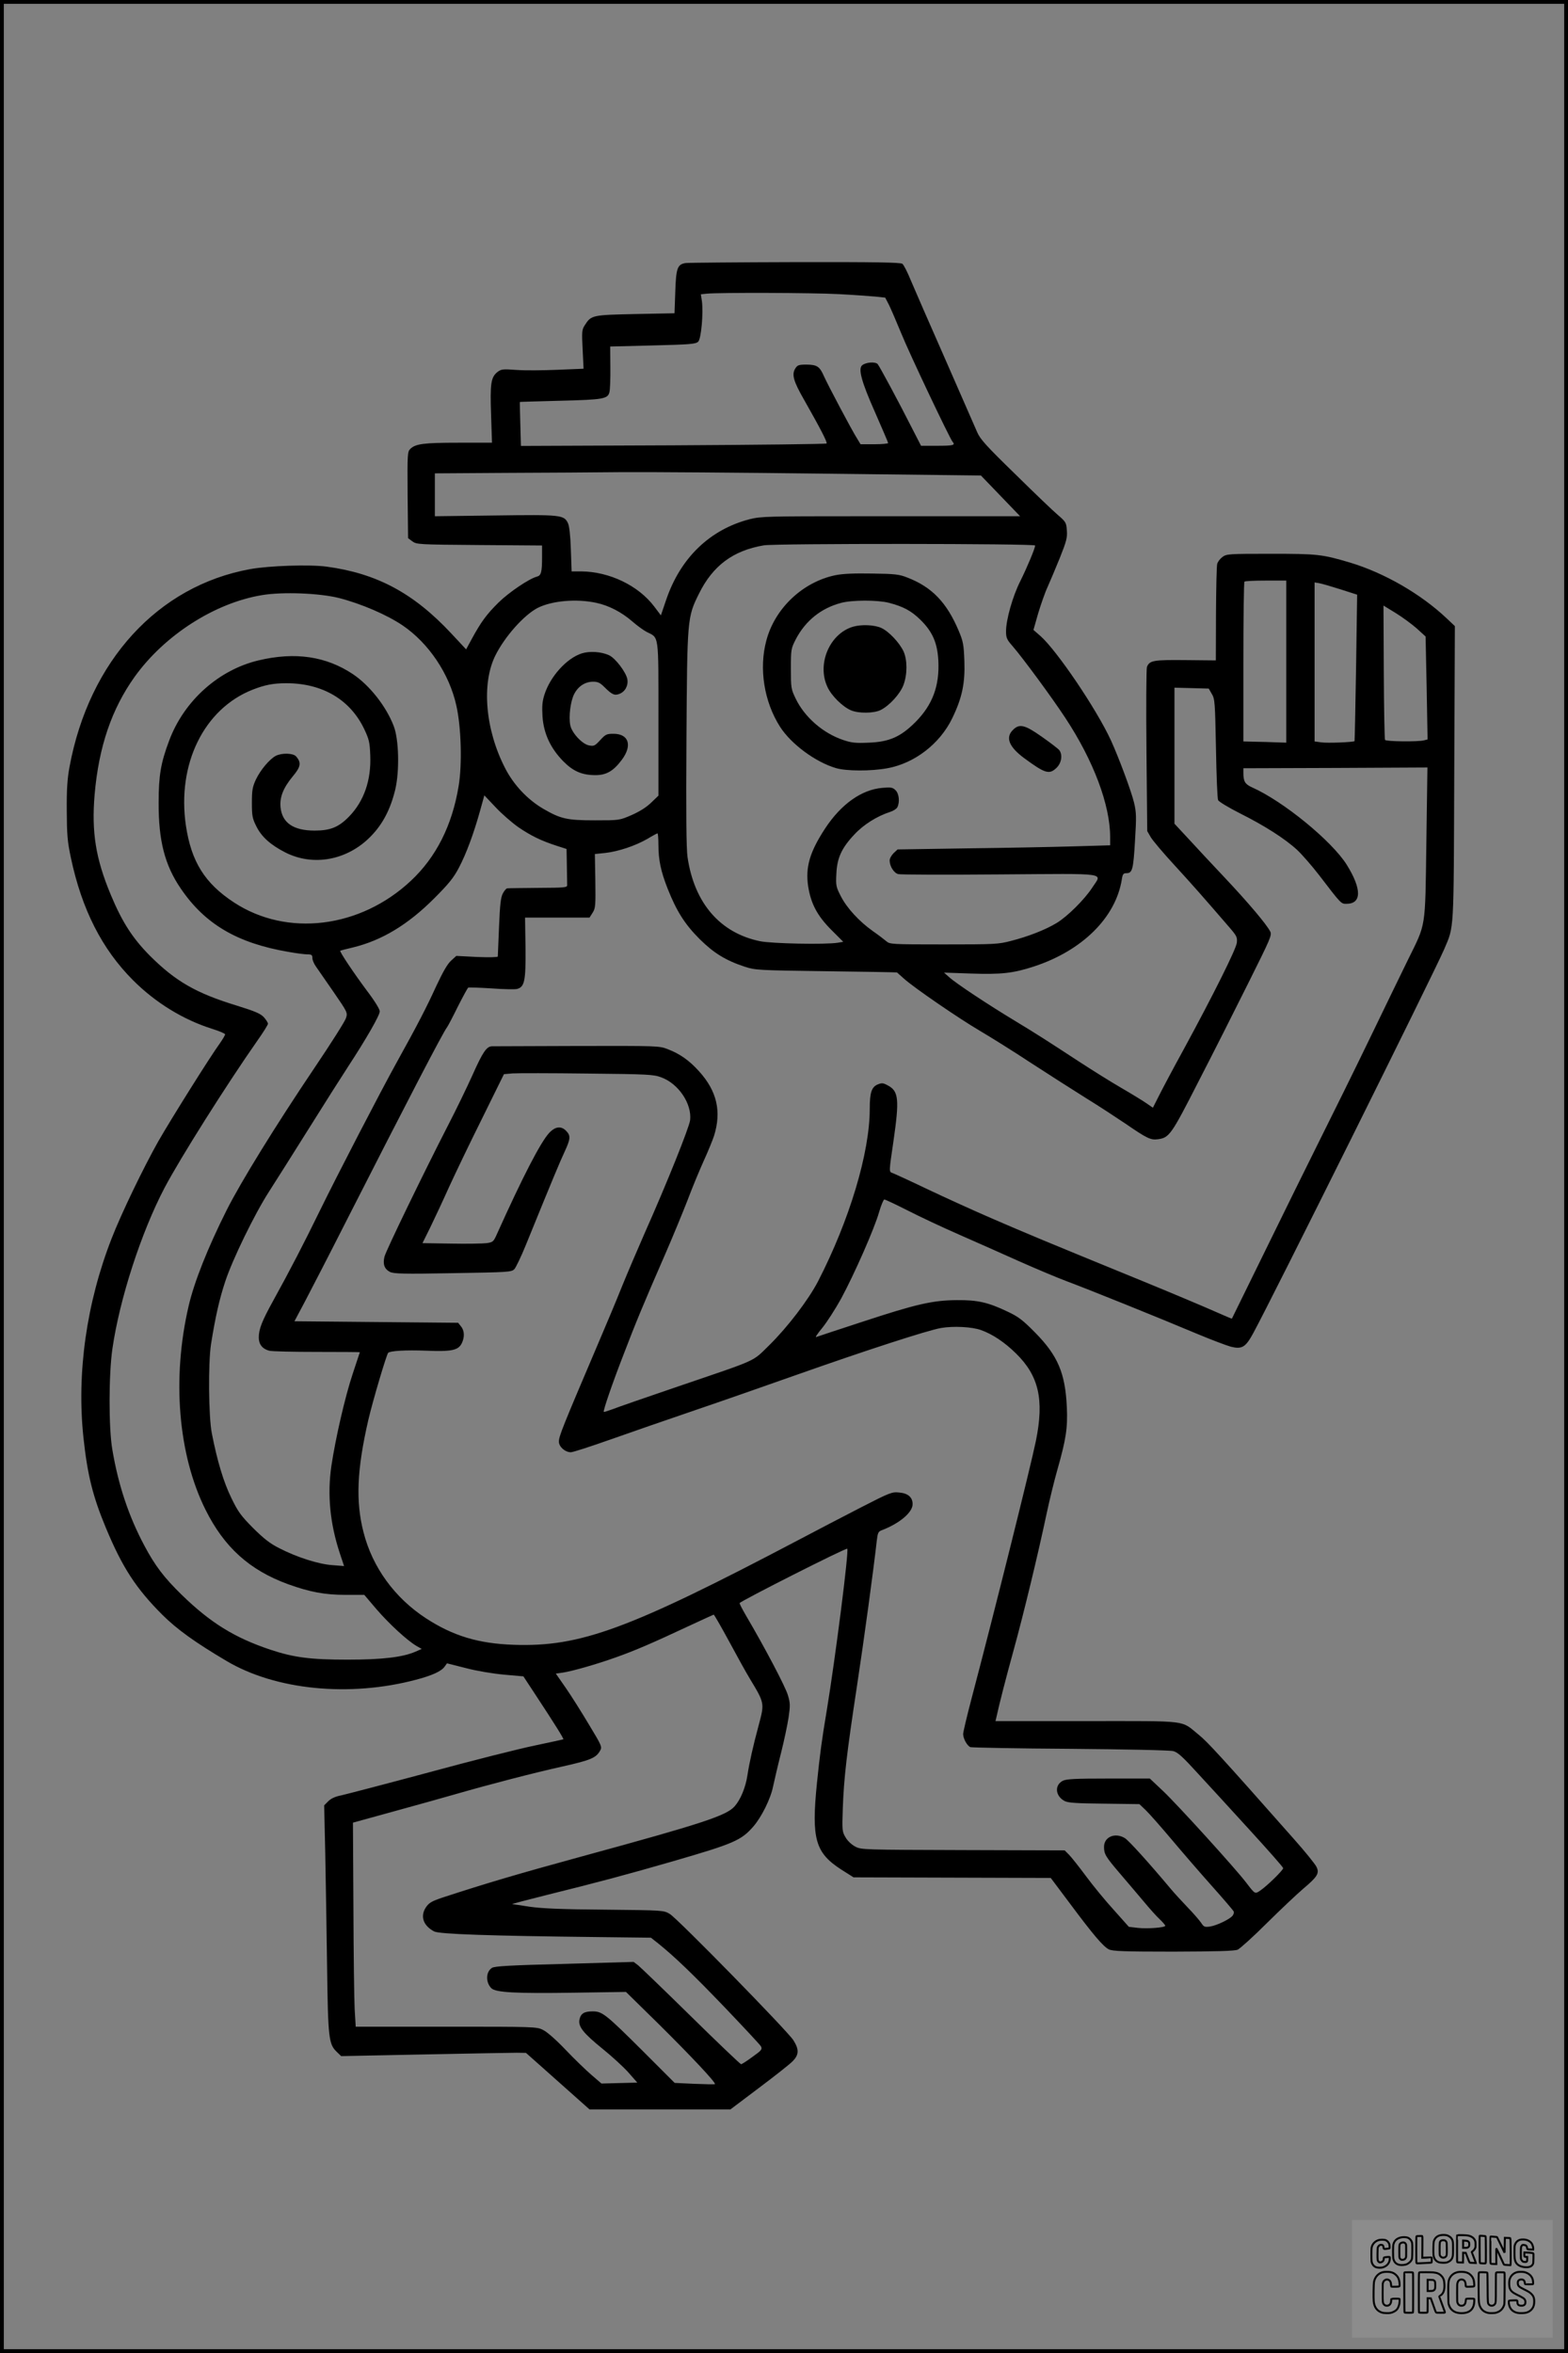 <?xml version="1.0" encoding="UTF-8"?>
<svg xmlns="http://www.w3.org/2000/svg" version="1.0" width="1024pt" height="1536pt" viewBox="0 0 1024 1536" preserveAspectRatio="xMidYMid meet">
  <rect x="0" y="0" width="1024" height="1536" fill="#808080" stroke="none"/>
  <g transform="translate(0.00 0.00) scale(1)">
    <g transform="translate(0,1536) scale(0.1,-0.1)" fill="#000000" stroke="none">
      <path d="M4479 13643 c-55 -8 -64 -32 -69 -187 l-5 -141 -255 -5 c-283 -6 -289 -7 -331 -73 -19 -29 -20 -43 -14 -158 l6 -126 -170 -7 c-94 -4 -215 -5 -268 -1 -91 7 -100 5 -125 -14 -42 -34 -48 -75 -41 -278 l6 -183 -219 0 c-227 0 -281 -7 -315 -41 -18 -18 -19 -33 -17 -301 l3 -281 28 -21 c28 -20 39 -21 438 -24 l409 -3 0 -77 c0 -96 -6 -119 -33 -126 -51 -13 -184 -103 -251 -169 -79 -78 -115 -128 -174 -236 l-38 -70 -98 105 c-246 263 -486 391 -813 435 -111 15 -376 6 -498 -16 -604 -109 -1053 -600 -1181 -1291 -14 -75 -19 -145 -18 -284 1 -160 4 -202 27 -310 71 -336 203 -596 406 -799 147 -147 328 -258 519 -318 45 -14 82 -30 82 -35 0 -6 -15 -31 -33 -57 -70 -97 -318 -493 -403 -641 -96 -170 -241 -470 -304 -632 -165 -421 -230 -880 -185 -1303 26 -243 61 -384 147 -590 107 -257 196 -394 368 -566 97 -96 212 -179 420 -302 321 -190 803 -237 1237 -122 106 28 165 55 187 86 l15 21 123 -31 c72 -19 175 -36 250 -43 l126 -11 73 -111 c135 -205 192 -297 188 -300 -2 -1 -85 -19 -184 -40 -99 -20 -412 -99 -695 -176 -283 -76 -541 -143 -572 -150 -37 -7 -66 -20 -84 -38 l-27 -27 7 -310 c3 -170 9 -503 12 -740 6 -472 11 -509 63 -559 l29 -28 544 11 c299 6 570 11 603 11 l60 -1 126 -112 c70 -62 163 -145 208 -185 l81 -72 460 0 460 0 187 141 c104 78 203 156 221 175 40 42 41 76 3 136 -40 62 -756 794 -807 824 -40 24 -41 24 -425 28 -285 2 -411 8 -489 19 -58 9 -109 17 -115 17 -5 1 98 28 230 61 339 84 511 130 820 219 396 115 444 135 524 226 54 62 114 182 130 264 8 36 30 133 51 215 21 83 43 188 50 235 11 76 11 93 -5 145 -15 53 -152 313 -274 520 -22 38 -41 74 -41 80 1 11 696 363 703 355 12 -12 -78 -716 -133 -1050 -35 -209 -45 -288 -65 -480 -37 -365 -11 -455 160 -565 l79 -50 644 -2 644 -2 126 -168 c152 -204 216 -279 253 -298 23 -12 96 -15 421 -15 284 1 401 4 421 13 15 7 101 84 190 173 89 88 196 189 237 224 94 79 108 102 87 144 -8 17 -74 99 -147 181 -480 543 -565 635 -622 681 -120 97 -53 89 -730 89 l-597 0 6 25 c20 92 62 255 113 440 65 236 158 620 214 885 20 94 52 224 71 290 57 201 68 273 62 409 -10 222 -59 337 -207 487 -81 82 -108 103 -180 137 -128 61 -196 76 -330 75 -159 -1 -267 -26 -614 -140 -160 -52 -298 -98 -306 -101 -8 -3 10 24 40 60 30 37 85 122 123 191 86 159 218 458 248 565 13 45 29 82 34 82 6 0 74 -32 151 -71 76 -39 229 -111 339 -159 110 -48 287 -127 392 -174 106 -47 248 -107 315 -132 137 -51 594 -235 848 -342 91 -38 189 -75 218 -83 72 -18 96 -4 145 86 116 211 1180 2350 1248 2508 66 155 62 95 66 1151 l4 959 -53 50 c-169 160 -409 298 -633 365 -182 54 -213 57 -517 57 -275 0 -288 -1 -315 -21 -15 -11 -31 -32 -34 -45 -4 -13 -7 -160 -8 -327 l-1 -303 -198 2 c-210 2 -235 -2 -252 -45 -4 -12 -6 -258 -3 -547 l5 -524 23 -40 c13 -22 83 -105 157 -185 120 -131 186 -206 356 -403 49 -57 53 -65 49 -102 -6 -43 -151 -335 -349 -699 -66 -120 -137 -254 -159 -298 l-40 -79 -42 29 c-23 16 -98 62 -167 102 -69 40 -190 116 -270 168 -219 143 -273 178 -420 267 -176 106 -386 245 -430 285 l-35 31 175 -6 c198 -7 278 2 412 46 315 103 534 319 574 568 5 34 10 41 29 41 40 0 46 22 57 209 10 160 9 188 -6 251 -19 79 -100 295 -151 407 -94 204 -352 585 -460 681 l-46 40 31 109 c18 59 45 137 62 173 16 36 52 121 80 190 43 108 49 132 45 178 -3 50 -7 56 -58 100 -30 25 -155 145 -279 267 -191 186 -229 228 -249 275 -13 30 -107 244 -208 475 -102 231 -203 463 -225 515 -21 52 -46 101 -55 108 -13 9 -168 12 -702 11 -377 -1 -698 -4 -712 -6z m999 -203 c96 -5 203 -13 238 -16 l65 -7 25 -48 c13 -27 48 -108 78 -181 53 -132 320 -694 337 -712 20 -22 4 -26 -99 -26 l-107 0 -58 113 c-89 176 -211 402 -225 420 -15 17 -76 13 -101 -7 -28 -22 -6 -106 83 -306 47 -107 86 -198 86 -202 0 -4 -40 -8 -90 -8 l-90 0 -23 38 c-34 53 -190 348 -216 406 -28 64 -45 75 -113 76 -51 0 -60 -3 -74 -25 -25 -39 -13 -83 59 -208 105 -185 152 -276 145 -282 -4 -4 -454 -9 -1001 -12 l-995 -4 -4 143 c-2 79 -4 144 -3 144 0 1 119 4 264 8 282 7 310 12 321 56 4 14 7 87 6 161 l-1 137 279 7 c244 6 280 9 296 25 19 19 34 185 24 263 l-7 46 39 4 c82 8 697 6 862 -3z m-87 -1172 l1015 -12 128 -133 128 -133 -209 0 c-114 0 -494 0 -843 0 -602 0 -639 -1 -713 -19 -261 -67 -454 -253 -547 -528 l-34 -100 -43 57 c-104 138 -294 229 -479 230 l-61 0 -5 143 c-3 93 -10 153 -19 172 -26 54 -45 56 -476 50 l-393 -5 0 140 0 140 463 3 c254 1 599 3 767 5 168 1 762 -3 1321 -10z m1369 -469 c0 -18 -51 -140 -97 -233 -50 -99 -93 -252 -93 -327 0 -42 5 -54 42 -96 67 -77 259 -338 345 -469 184 -279 293 -568 293 -779 l0 -53 -242 -7 c-134 -4 -446 -10 -695 -13 l-451 -7 -26 -24 c-14 -14 -26 -35 -26 -48 0 -38 28 -82 56 -89 14 -4 313 -5 665 -2 728 5 666 14 601 -88 -50 -76 -159 -185 -231 -229 -74 -45 -188 -89 -298 -117 -83 -22 -108 -23 -440 -23 -342 0 -352 1 -375 21 -13 11 -52 41 -88 66 -89 63 -170 151 -209 228 -31 60 -33 70 -29 145 4 103 34 169 117 257 60 65 148 120 234 148 20 6 42 20 47 30 17 33 12 88 -11 111 -19 19 -30 21 -86 16 -136 -11 -270 -106 -375 -266 -100 -153 -129 -252 -110 -378 18 -113 60 -192 152 -284 l77 -77 -36 -6 c-79 -13 -431 -6 -508 10 -261 54 -429 249 -473 549 -8 57 -10 279 -7 770 5 789 5 795 82 950 90 182 222 281 423 315 76 13 1772 12 1772 -1z m1640 -758 l0 -529 -62 2 c-35 2 -98 3 -140 4 l-78 2 0 518 c0 285 3 522 7 525 3 4 66 7 140 7 l133 0 0 -529z m354 472 l109 -35 -7 -476 c-4 -262 -9 -478 -10 -480 -8 -7 -178 -14 -217 -8 l-44 6 0 519 0 519 30 -5 c17 -3 79 -21 139 -40z m-6539 -57 c149 -39 311 -109 415 -179 170 -116 304 -315 350 -522 32 -140 39 -385 15 -527 -42 -256 -147 -464 -312 -618 -331 -310 -809 -368 -1155 -141 -191 125 -279 267 -314 502 -59 401 118 762 436 887 79 31 135 42 220 42 236 0 417 -107 509 -300 31 -66 36 -86 39 -170 7 -163 -41 -300 -138 -400 -68 -70 -123 -92 -225 -92 -140 0 -213 51 -223 153 -6 66 18 126 80 201 53 63 57 90 21 131 -20 21 -92 23 -132 3 -41 -22 -100 -92 -130 -155 -22 -48 -26 -69 -26 -151 0 -84 3 -102 28 -152 34 -70 93 -123 191 -173 182 -92 404 -51 556 104 79 80 130 178 161 306 29 122 24 330 -10 416 -49 128 -157 265 -266 338 -175 117 -378 147 -617 90 -261 -62 -486 -264 -583 -523 -55 -146 -69 -228 -69 -406 -1 -247 40 -408 145 -561 158 -232 369 -356 704 -413 50 -9 105 -16 123 -16 27 0 32 -4 32 -24 0 -12 10 -37 23 -55 12 -17 64 -92 115 -166 93 -135 93 -136 81 -172 -6 -20 -98 -165 -204 -322 -258 -383 -483 -748 -575 -931 -123 -245 -212 -469 -248 -625 -110 -471 -69 -971 110 -1330 122 -245 287 -394 538 -486 144 -52 242 -70 377 -70 l122 0 80 -94 c83 -96 198 -202 260 -239 l35 -20 -41 -18 c-83 -36 -216 -52 -443 -52 -242 0 -351 14 -504 65 -234 78 -392 176 -579 358 -116 113 -175 191 -244 321 -102 191 -170 394 -209 625 -25 140 -24 495 0 660 47 326 188 760 340 1050 101 192 405 674 609 965 37 52 67 101 67 107 0 7 -12 26 -27 43 -23 24 -56 38 -178 76 -265 81 -398 158 -565 324 -114 115 -182 220 -257 400 -98 235 -126 408 -105 654 27 311 111 558 262 769 195 271 522 481 830 532 136 23 379 13 505 -19z m1678 -31 c82 -17 167 -61 238 -123 30 -26 71 -56 92 -67 82 -41 77 -5 77 -568 l0 -501 -48 -46 c-32 -31 -76 -58 -128 -81 -79 -34 -79 -34 -239 -34 -183 0 -223 9 -340 77 -101 60 -190 154 -246 263 -130 252 -156 553 -63 738 62 123 185 261 274 308 92 47 252 62 383 34z m5360 -168 l57 -52 7 -336 6 -336 -24 -6 c-38 -10 -247 -8 -254 3 -3 5 -7 205 -8 443 l-2 434 80 -49 c44 -27 106 -73 138 -101z m-1339 -427 c20 -33 21 -56 27 -355 3 -176 9 -328 14 -338 4 -10 69 -49 144 -87 158 -79 293 -165 372 -238 31 -29 95 -102 143 -164 146 -191 144 -188 179 -188 100 0 101 96 2 255 -97 155 -415 415 -618 505 -46 21 -57 38 -57 95 l0 30 601 2 601 3 -7 -493 c-8 -569 -1 -520 -120 -762 -40 -82 -153 -314 -250 -515 -97 -201 -244 -498 -325 -660 -81 -162 -243 -491 -360 -730 -117 -239 -214 -436 -215 -438 -1 -1 -53 21 -116 49 -63 28 -276 118 -474 199 -653 267 -748 307 -970 403 -121 52 -314 140 -430 195 -115 55 -218 102 -227 105 -23 8 -23 4 7 209 39 270 34 325 -36 362 -31 17 -40 18 -67 7 -40 -17 -52 -53 -52 -159 0 -287 -132 -727 -338 -1127 -63 -121 -199 -299 -318 -416 -115 -112 -63 -88 -594 -269 -206 -70 -399 -137 -429 -149 -30 -11 -56 -19 -58 -18 -6 6 55 184 130 377 78 204 128 325 272 655 48 110 113 268 145 350 31 83 80 200 107 260 28 61 57 133 66 160 50 160 19 293 -98 422 -63 70 -125 114 -204 144 -55 22 -65 22 -591 21 -294 -1 -545 -2 -556 -2 -36 0 -61 -37 -128 -187 -35 -78 -108 -229 -163 -335 -156 -304 -401 -809 -412 -851 -12 -49 -1 -81 36 -100 24 -12 89 -14 410 -8 365 6 383 7 402 26 10 11 45 83 76 160 184 452 220 537 251 604 40 86 42 107 12 138 -33 35 -72 30 -112 -13 -56 -61 -172 -285 -339 -656 -24 -54 -27 -57 -69 -63 -23 -3 -128 -5 -231 -3 l-188 3 52 105 c28 58 83 175 121 260 39 85 135 286 215 446 l144 292 57 5 c31 2 251 2 487 -1 399 -4 434 -6 484 -25 112 -41 200 -172 188 -279 -6 -48 -153 -415 -297 -738 -45 -102 -111 -257 -147 -345 -35 -88 -102 -248 -148 -355 -245 -575 -265 -625 -265 -661 0 -33 40 -69 78 -69 14 0 131 38 261 84 130 46 376 131 546 189 171 58 474 164 675 235 448 158 845 287 935 303 80 14 204 8 263 -14 73 -26 153 -79 227 -152 149 -146 185 -301 130 -571 -34 -167 -271 -1117 -421 -1685 -30 -114 -54 -216 -54 -228 0 -31 26 -77 47 -86 10 -3 304 -9 653 -11 357 -3 651 -9 672 -15 29 -7 62 -37 162 -147 70 -75 223 -243 341 -372 118 -129 215 -239 215 -245 0 -13 -103 -114 -148 -145 -37 -25 -34 -27 -94 51 -70 92 -447 507 -542 597 l-87 82 -270 0 c-222 0 -275 -3 -299 -15 -55 -29 -48 -100 13 -132 24 -12 78 -15 259 -17 l229 -3 41 -39 c22 -21 97 -106 167 -189 69 -82 188 -220 264 -305 76 -85 141 -161 144 -168 3 -7 -1 -19 -8 -28 -19 -23 -102 -63 -146 -70 -36 -5 -41 -3 -58 23 -10 15 -50 62 -90 103 -39 41 -87 93 -106 116 -151 180 -278 320 -303 335 -64 39 -136 8 -136 -57 0 -47 10 -64 104 -174 45 -52 113 -133 153 -180 39 -47 87 -101 107 -119 20 -19 36 -38 36 -42 0 -12 -117 -21 -179 -14 l-59 7 -98 110 c-55 60 -137 160 -182 221 -46 62 -96 125 -111 140 l-28 28 -664 2 c-652 2 -665 2 -704 23 -23 12 -50 37 -63 60 -22 37 -23 45 -18 189 7 197 25 355 92 795 48 316 109 765 130 953 6 51 10 60 33 68 115 44 201 116 201 170 0 45 -30 71 -87 76 -48 5 -59 1 -254 -99 -112 -58 -292 -151 -399 -208 -1114 -586 -1429 -702 -1865 -687 -231 8 -396 58 -573 173 -204 133 -350 333 -408 562 -52 201 -43 409 31 731 30 129 119 428 130 440 13 13 117 19 245 14 168 -7 212 2 235 47 20 40 19 83 -4 111 l-19 24 -534 5 -535 5 69 130 c38 72 162 312 275 535 391 768 626 1221 653 1255 5 6 36 65 69 132 34 67 65 124 69 126 4 2 71 0 150 -5 79 -6 154 -7 168 -4 50 13 58 52 56 269 l-3 197 211 0 210 0 21 33 c18 29 19 46 17 207 l-3 175 68 7 c87 10 197 47 275 92 33 20 63 36 66 36 3 0 6 -33 6 -73 0 -102 16 -176 61 -290 58 -146 112 -231 208 -327 93 -92 171 -140 296 -181 68 -22 85 -23 530 -29 253 -3 461 -7 463 -8 1 -1 21 -19 45 -40 65 -59 360 -261 498 -342 68 -40 219 -134 334 -210 116 -75 278 -179 360 -230 83 -51 197 -126 255 -165 141 -97 165 -108 211 -102 75 10 87 26 265 375 93 180 239 469 325 642 148 297 157 316 144 340 -24 47 -146 191 -295 349 -80 85 -187 199 -237 254 l-93 100 0 444 0 444 112 -3 112 -3 20 -35z m-4530 -869 c82 -56 149 -89 251 -122 l65 -21 2 -109 c1 -60 2 -117 2 -126 1 -17 -15 -18 -189 -19 -104 -1 -196 -2 -202 -3 -7 0 -20 -16 -29 -33 -14 -26 -19 -74 -25 -218 -4 -102 -8 -189 -8 -194 -1 -5 -57 -6 -136 -3 l-135 7 -33 -30 c-24 -21 -53 -71 -98 -167 -63 -138 -119 -247 -261 -503 -104 -188 -383 -726 -500 -965 -102 -209 -195 -389 -304 -586 -74 -134 -94 -186 -94 -240 0 -44 23 -74 67 -86 16 -5 155 -8 311 -8 155 0 282 -1 282 -2 0 -1 -21 -64 -46 -139 -50 -149 -113 -423 -140 -604 -27 -188 -9 -375 55 -569 l28 -84 -76 6 c-90 6 -231 51 -346 110 -62 31 -101 62 -172 132 -79 80 -98 105 -142 196 -51 104 -92 240 -128 424 -21 110 -24 456 -5 580 28 177 55 296 93 410 47 143 191 439 285 585 37 58 154 242 259 410 105 168 222 352 260 410 117 179 205 332 205 358 0 14 -33 68 -84 135 -85 114 -181 257 -174 261 1 1 39 11 82 21 190 46 360 149 531 320 97 97 128 136 162 201 49 93 97 224 138 371 l28 101 73 -77 c40 -43 107 -101 148 -130z m1376 -5313 c51 -95 113 -207 138 -248 96 -159 95 -158 57 -301 -37 -137 -61 -244 -74 -329 -12 -79 -45 -158 -83 -201 -53 -61 -208 -112 -1000 -328 -425 -116 -626 -176 -908 -268 -71 -24 -88 -34 -108 -63 -39 -58 -19 -120 53 -158 33 -18 367 -29 1073 -37 l343 -4 47 -37 c108 -87 228 -202 438 -421 122 -128 228 -241 234 -252 9 -19 3 -26 -56 -68 -36 -27 -70 -48 -74 -48 -5 0 -152 140 -327 312 -175 172 -331 322 -346 334 l-29 22 -451 -13 c-359 -9 -457 -15 -474 -26 -41 -26 -42 -95 -4 -133 28 -28 159 -35 548 -29 l331 5 215 -211 c210 -208 374 -382 366 -391 -3 -2 -63 -1 -134 2 l-129 6 -205 205 c-247 246 -268 262 -331 262 -55 0 -78 -14 -86 -55 -8 -45 25 -87 152 -190 61 -49 137 -119 169 -155 l57 -65 -117 -3 -117 -3 -64 55 c-35 30 -112 104 -170 165 -62 65 -122 118 -148 130 -41 21 -56 21 -633 21 l-590 0 -7 118 c-3 64 -7 364 -8 666 l-3 548 265 73 c146 40 329 91 405 113 226 65 507 138 700 181 183 41 218 56 244 103 14 24 11 32 -72 169 -47 79 -115 187 -151 239 l-66 95 43 6 c67 10 226 56 349 100 127 45 240 94 473 203 88 41 163 75 166 76 3 0 48 -78 99 -172z"></path>
      <path d="M5455 11605 c-212 -44 -394 -215 -450 -425 -50 -184 -15 -401 89 -564 72 -113 232 -231 365 -270 68 -20 227 -21 336 -1 177 32 343 159 424 327 64 132 84 227 79 372 -4 109 -8 129 -37 198 -78 185 -175 286 -336 348 -53 21 -80 24 -230 26 -118 2 -191 -1 -240 -11z m350 -180 c96 -25 147 -53 207 -112 79 -78 110 -151 116 -267 8 -164 -38 -287 -149 -399 -97 -97 -171 -130 -306 -135 -84 -4 -112 -1 -165 17 -133 44 -254 150 -312 271 -30 62 -31 70 -31 195 0 128 1 131 33 194 63 119 163 200 293 235 73 20 240 20 314 1z"></path>
      <path d="M5571 11269 c-153 -45 -238 -244 -167 -394 26 -57 99 -129 154 -152 49 -21 149 -20 193 2 58 29 127 105 149 163 26 69 26 163 1 219 -26 57 -97 132 -146 154 -44 20 -128 24 -184 8z"></path>
      <path d="M6615 10595 c-50 -49 -26 -110 72 -183 140 -103 166 -110 214 -63 32 32 39 84 17 114 -7 9 -58 48 -112 86 -113 80 -149 89 -191 46z"></path>
      <path d="M3800 11095 c-100 -32 -207 -151 -245 -271 -14 -45 -16 -75 -12 -143 8 -110 52 -205 135 -290 65 -66 123 -91 211 -91 71 0 117 27 171 99 71 94 47 171 -54 171 -44 0 -52 -4 -86 -41 -35 -38 -41 -41 -73 -35 -45 8 -114 83 -123 133 -11 57 2 155 25 201 26 52 72 82 125 82 30 0 45 -7 73 -35 49 -49 66 -57 97 -45 38 14 60 54 53 96 -8 45 -78 138 -120 157 -50 23 -126 28 -177 12z"></path>
    </g>
  </g>
  <rect x="0.0" y="0.0" width="1024.0" height="1536.0" fill="none" stroke="black" stroke-width="5"></rect>
  <g transform="translate(882.93 1449.20) scale(0.128)" opacity="1.0">
    <rect x="0" y="0" width="1024.0" height="600.0" fill="white" fill-opacity="0.1"></rect>
    <g transform="translate(0,650) scale(0.1,-0.1)" stroke="none">
      <path fill="none" stroke="#000000" stroke-width="100" d="M4491 5720 c-164 -43 -269 -147 -319 -315 -19 -65 -29 -577 -13 -693 25 -190 116 -310 276 -367 63 -23 284 -32 370 -16 122 22 249 110 294 205 51 104 56 150 56 496 0 341 -4 385 -48 478 -46 100 -156 184 -282 217 -83 21 -241 19 -334 -5z m270 -273 c19 -12 43 -40 54 -62 18 -37 20 -64 23 -320 5 -339 -1 -384 -56 -436 -87 -82 -235 -56 -289 51 -22 43 -23 53 -23 335 0 314 7 370 52 412 34 32 66 42 139 42 53 1 73 -4 100 -22z"></path>
      <path fill="none" stroke="#000000" stroke-width="100" d="M5367 5723 c-4 -3 -7 -311 -7 -683 0 -618 1 -679 17 -691 12 -10 51 -14 152 -14 l136 0 3 248 2 248 67 -3 67 -3 34 -85 c18 -47 58 -152 89 -235 30 -82 63 -158 73 -168 14 -15 40 -19 165 -24 l148 -6 -5 34 c-4 19 -49 143 -102 276 -53 133 -96 246 -96 251 0 6 15 19 33 31 53 33 104 92 134 156 27 57 28 67 27 195 0 115 -4 144 -23 193 -31 80 -76 135 -148 183 -83 56 -166 82 -303 94 -129 11 -453 14 -463 3z m541 -300 c55 -27 77 -73 77 -163 0 -61 -4 -82 -23 -111 -34 -55 -73 -69 -191 -69 l-101 0 0 187 0 186 101 -6 c66 -4 114 -12 137 -24z"></path>
      <path fill="none" stroke="#000000" stroke-width="100" d="M6514 5685 c-4 -9 -5 -320 -2 -690 3 -511 7 -678 16 -687 19 -19 273 -30 291 -13 11 11 13 126 12 675 -1 364 -6 672 -11 685 -11 28 -27 31 -187 40 -99 6 -114 5 -119 -10z"></path>
      <path fill="none" stroke="#000000" stroke-width="100" d="M3355 5683 c-27 -3 -55 -9 -62 -15 -10 -8 -13 -150 -13 -683 0 -592 2 -674 15 -685 12 -10 52 -11 173 -6 362 15 578 29 590 38 8 7 12 46 12 129 0 108 -2 119 -20 129 -11 6 -24 9 -28 7 -4 -3 -103 -8 -221 -12 l-214 -7 5 545 c4 384 2 549 -5 556 -11 11 -120 12 -232 4z"></path>
      <path fill="none" stroke="#000000" stroke-width="100" d="M7067 5654 c-4 -4 -7 -310 -7 -680 0 -625 1 -673 18 -692 15 -18 31 -21 152 -24 l134 -3 -3 400 c-2 277 1 397 8 390 11 -11 153 -311 251 -530 96 -215 128 -281 142 -292 7 -6 82 -14 165 -17 l153 -7 11 28 c14 34 3 1333 -11 1347 -5 5 -70 11 -144 14 l-136 5 -1 -54 c-1 -30 -5 -200 -8 -379 l-6 -325 -73 150 c-40 83 -123 256 -184 385 -61 129 -117 242 -125 252 -11 12 -40 18 -121 22 -59 4 -130 9 -157 12 -28 3 -54 2 -58 -2z"></path>
      <path fill="none" stroke="#000000" stroke-width="100" d="M2507 5614 c-220 -49 -342 -159 -394 -357 -24 -91 -24 -641 0 -740 57 -233 232 -339 510 -310 56 6 127 21 158 33 76 29 187 114 226 174 64 95 67 114 71 505 2 232 -1 371 -8 404 -27 126 -116 235 -228 278 -74 29 -236 35 -335 13z m191 -281 c15 -11 36 -35 47 -54 19 -32 20 -52 20 -349 0 -309 0 -316 -23 -362 -31 -62 -75 -89 -155 -95 -53 -4 -67 -2 -97 19 -19 13 -44 41 -55 63 -19 37 -20 60 -20 350 0 337 2 351 60 405 54 51 169 63 223 23z"></path>
      <path fill="none" stroke="#000000" stroke-width="100" d="M8568 5491 c-133 -43 -219 -134 -262 -280 -13 -45 -16 -107 -16 -343 0 -320 9 -395 60 -506 73 -156 258 -255 506 -269 191 -11 324 47 376 165 19 42 22 70 26 288 4 209 3 242 -11 256 -19 18 -186 38 -347 41 l-105 2 -3 -95 c-1 -52 2 -102 7 -109 6 -10 33 -16 75 -19 l66 -4 0 -105 c0 -98 -1 -105 -26 -130 -23 -23 -31 -25 -99 -21 -64 3 -79 7 -112 34 -21 16 -49 52 -63 80 -25 49 -25 51 -25 324 0 303 6 348 56 402 28 29 32 30 99 26 105 -6 152 -50 167 -158 8 -53 9 -54 48 -62 22 -5 90 -10 150 -11 l110 -2 3 43 c4 52 -30 180 -66 245 -53 99 -179 183 -317 212 -96 20 -226 18 -297 -4z"></path>
      <path fill="none" stroke="#000000" stroke-width="100" d="M1390 5484 c-203 -45 -359 -207 -390 -404 -13 -83 -13 -616 0 -694 20 -123 100 -235 203 -281 98 -45 271 -51 387 -13 211 67 340 238 340 451 0 54 -3 69 -17 74 -24 9 -264 -15 -280 -28 -7 -7 -13 -31 -13 -60 0 -56 -13 -95 -43 -128 -31 -34 -95 -61 -144 -61 -35 0 -48 6 -77 35 -52 52 -58 99 -54 423 3 257 5 280 24 323 42 89 120 132 202 109 53 -14 72 -42 81 -120 11 -90 15 -92 150 -79 62 6 125 15 138 20 25 9 25 10 21 107 -3 82 -9 106 -33 155 -33 68 -97 130 -163 160 -60 27 -235 33 -332 11z"></path>
      <path fill="none" stroke="#000000" stroke-width="100" d="M1600 3845 c-239 -44 -424 -235 -476 -495 -22 -109 -33 -831 -15 -1000 31 -300 174 -492 425 -572 45 -15 100 -21 211 -25 181 -6 263 8 380 66 147 73 214 152 266 311 26 78 32 117 37 219 4 98 2 125 -9 132 -22 14 -393 11 -407 -3 -7 -7 -12 -39 -12 -73 0 -169 -84 -275 -217 -275 -68 0 -110 18 -150 64 -65 73 -68 99 -68 606 0 446 1 456 22 515 78 208 337 201 392 -11 6 -23 13 -75 16 -115 3 -41 10 -78 15 -83 10 -10 289 -10 357 0 63 9 67 18 60 147 -12 210 -62 331 -181 445 -86 82 -165 123 -280 146 -94 19 -261 20 -366 1z"></path>
      <path fill="none" stroke="#000000" stroke-width="100" d="M5376 3840 c-151 -39 -268 -118 -350 -237 -106 -157 -118 -245 -114 -863 4 -463 5 -477 27 -550 33 -106 72 -178 131 -243 123 -135 290 -197 526 -197 326 0 528 127 610 384 34 106 48 339 20 349 -29 12 -386 9 -400 -2 -7 -6 -16 -44 -20 -85 -17 -192 -81 -266 -226 -266 -93 1 -163 55 -197 152 -16 48 -18 92 -18 503 0 437 1 452 22 520 26 81 57 119 121 147 78 35 188 8 237 -56 30 -40 55 -133 55 -206 0 -92 6 -95 157 -92 70 1 161 5 201 8 87 8 88 9 78 158 -12 189 -62 314 -170 422 -76 76 -130 109 -241 144 -102 33 -337 38 -449 10z"></path>
      <path fill="none" stroke="#000000" stroke-width="100" d="M8441 3845 c-204 -45 -357 -196 -406 -402 -24 -99 -17 -331 13 -416 47 -137 141 -225 342 -323 334 -162 396 -203 438 -284 19 -37 23 -57 20 -116 -3 -59 -8 -77 -30 -107 -39 -50 -98 -70 -190 -65 -137 7 -187 57 -188 185 0 95 4 94 -223 86 -106 -3 -198 -10 -204 -16 -17 -13 -17 -107 1 -200 44 -226 196 -375 436 -423 103 -20 339 -15 435 10 199 53 340 189 391 377 21 78 28 222 15 311 -16 115 -56 191 -145 276 -85 81 -145 117 -386 235 -250 122 -298 173 -301 319 -3 109 52 167 164 175 115 8 183 -49 194 -164 3 -32 10 -64 16 -70 10 -14 340 -17 387 -4 24 7 25 9 22 92 -5 150 -54 269 -153 369 -69 70 -189 133 -297 155 -90 18 -265 18 -351 0z"></path>
      <path fill="none" stroke="#000000" stroke-width="100" d="M2710 3833 c-14 -2 -29 -9 -35 -14 -7 -7 -9 -354 -7 -1017 3 -910 5 -1008 20 -1019 20 -16 384 -18 413 -3 19 10 19 32 19 1019 0 923 -1 1010 -16 1022 -13 10 -61 14 -193 16 -97 1 -187 -1 -201 -4z"></path>
      <path fill="none" stroke="#000000" stroke-width="100" d="M3455 3833 c-47 -12 -45 32 -45 -1034 0 -987 0 -1009 19 -1019 12 -6 98 -10 210 -10 159 0 192 3 205 16 14 13 16 61 16 370 l0 355 81 -3 82 -3 88 -245 c49 -135 105 -292 124 -350 20 -58 45 -113 57 -122 18 -16 45 -18 229 -18 184 0 210 2 216 16 7 19 16 -7 -153 448 -74 197 -134 362 -134 366 0 4 23 22 50 40 162 104 228 273 217 560 -8 225 -46 336 -153 450 -104 110 -219 160 -413 179 -101 11 -657 13 -696 4z m721 -409 c64 -48 69 -61 72 -231 4 -176 -7 -223 -59 -267 -43 -36 -89 -46 -216 -46 l-113 0 0 286 0 286 144 -4 c127 -3 148 -5 172 -24z"></path>
      <path fill="none" stroke="#000000" stroke-width="100" d="M6510 3834 c-51 -11 -50 7 -50 -683 1 -672 7 -842 35 -951 45 -175 148 -311 289 -380 117 -58 200 -73 376 -68 124 4 156 9 225 32 108 37 176 79 246 153 61 66 117 169 140 258 9 37 13 248 16 831 4 727 3 782 -13 795 -13 11 -57 14 -204 14 -171 0 -190 -2 -209 -19 -21 -19 -21 -19 -21 -746 0 -782 0 -782 -52 -861 -64 -95 -228 -106 -302 -19 -61 73 -60 64 -66 877 -4 562 -8 745 -17 754 -13 13 -341 23 -393 13z"></path>
    </g>
  </g>
</svg>
